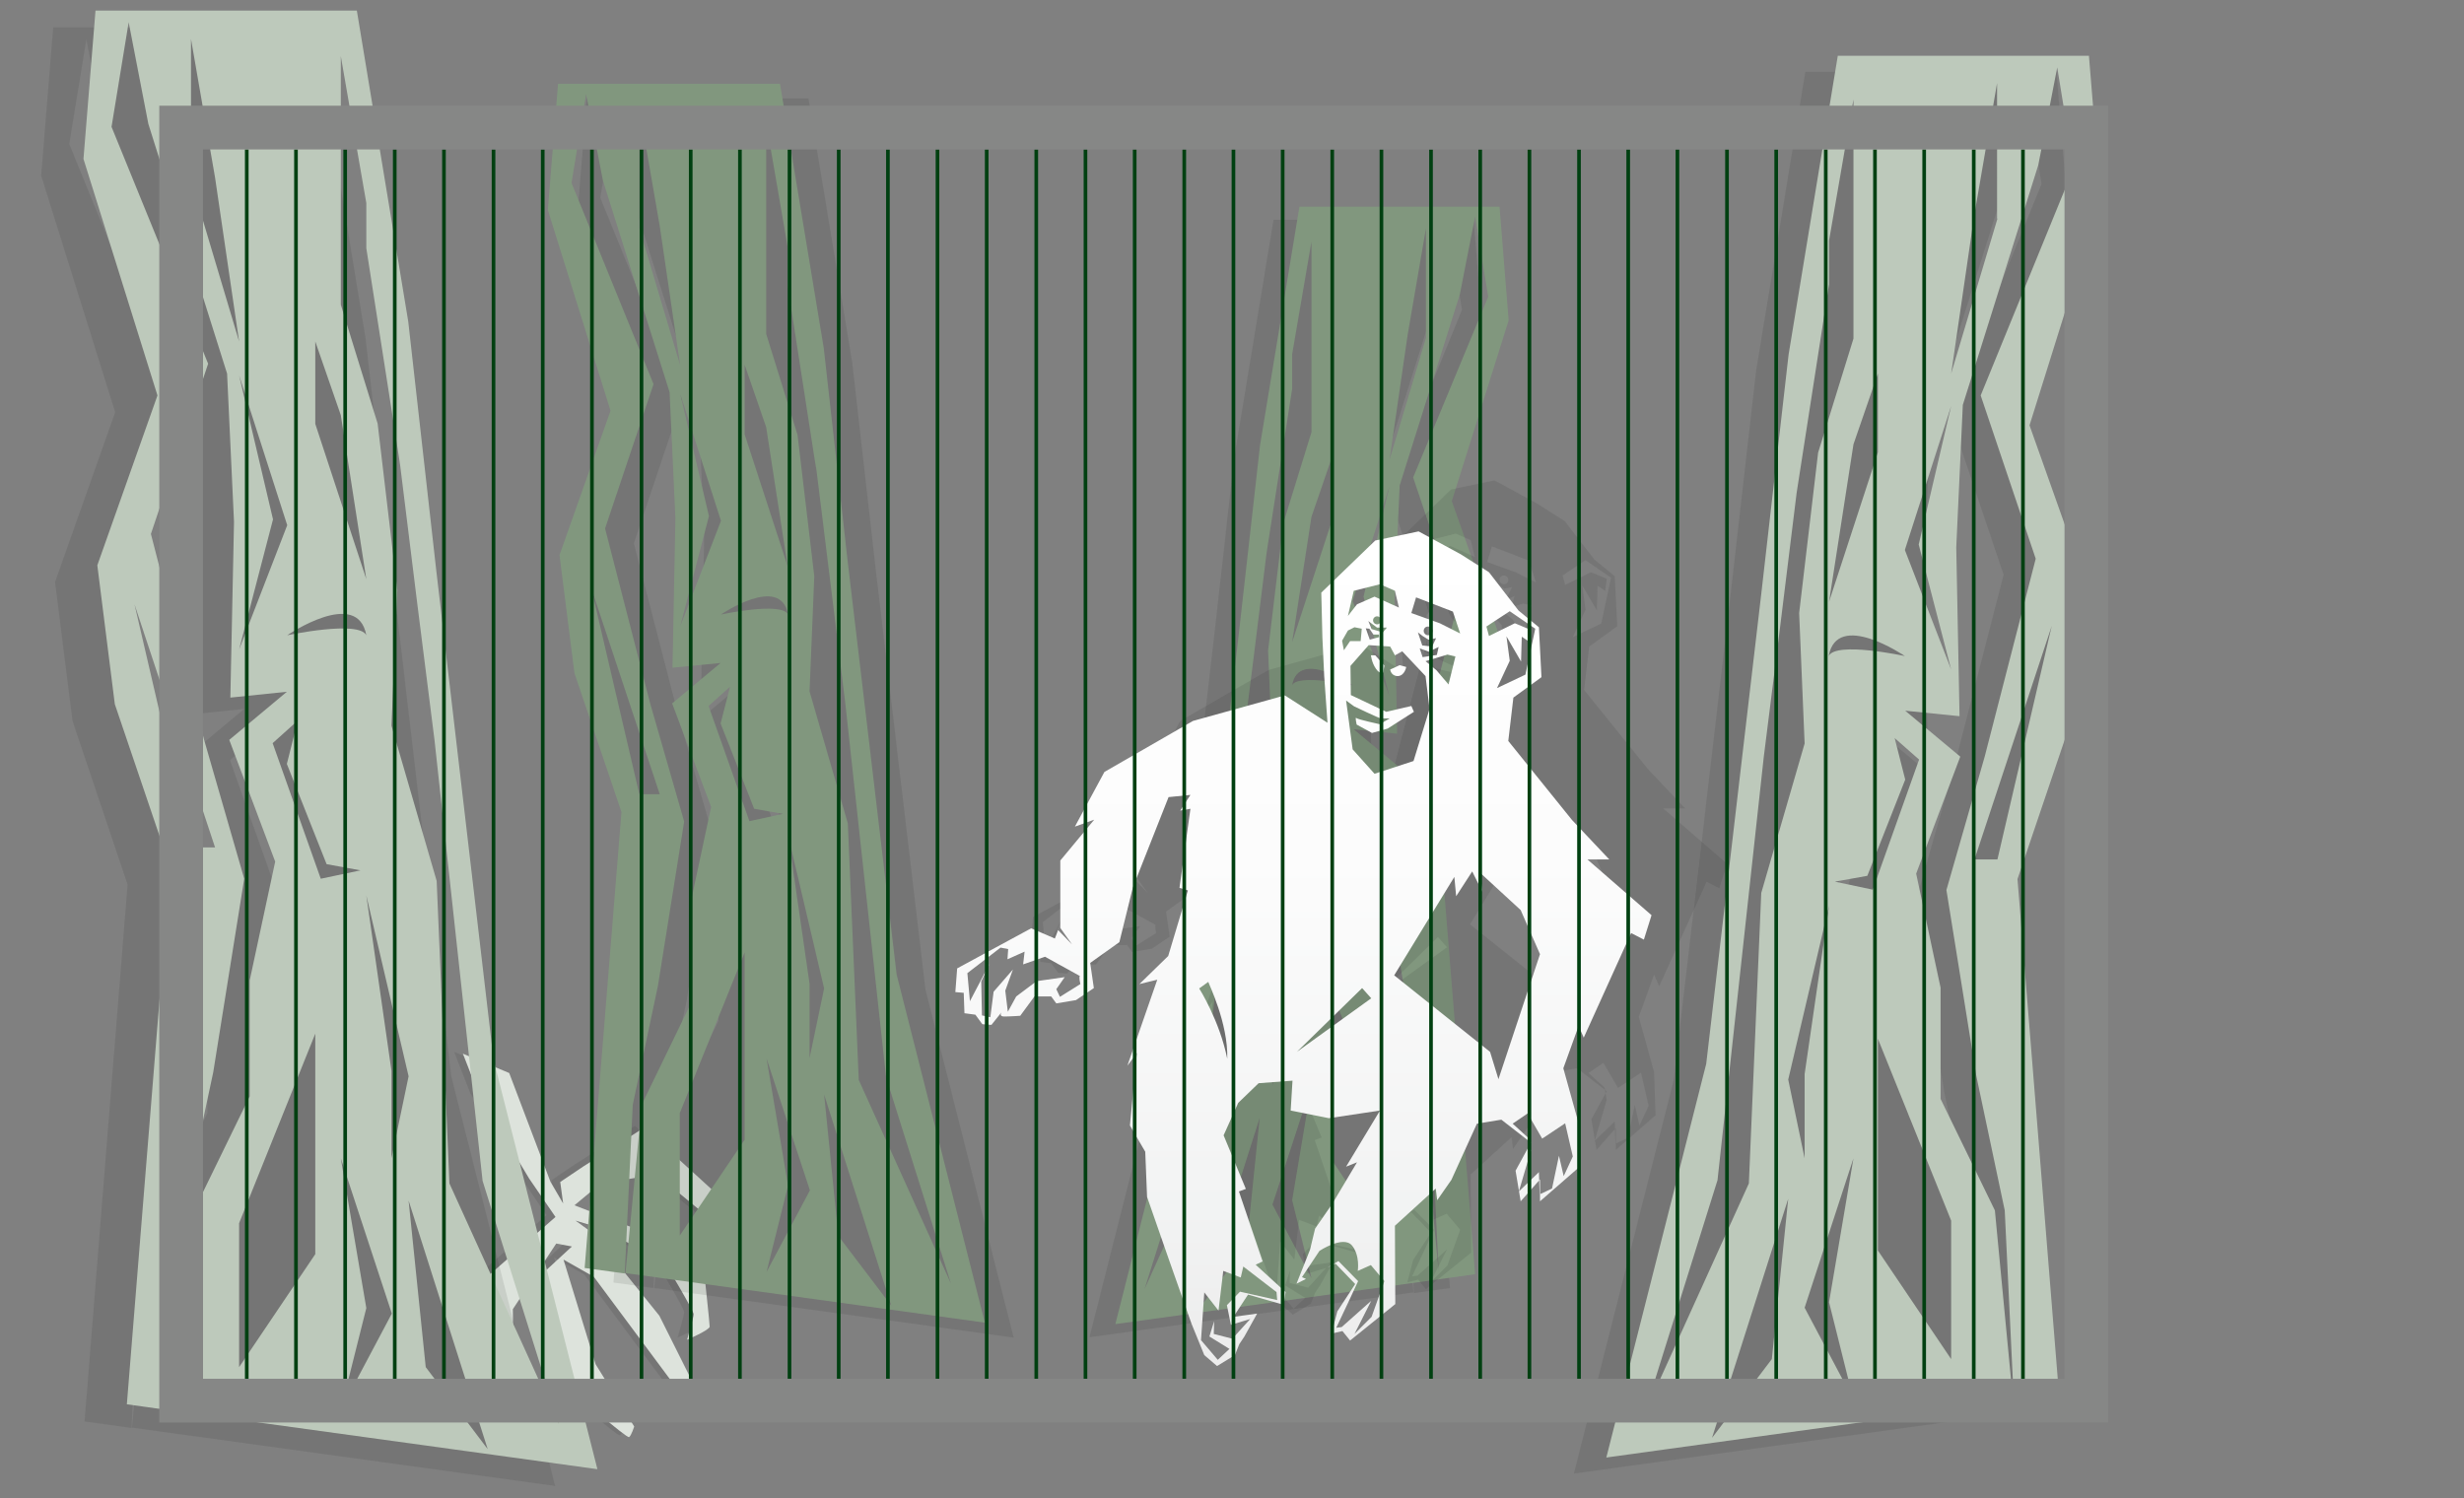 <?xml version="1.0" encoding="utf-8"?>
<!-- Generator: Adobe Illustrator 19.2.1, SVG Export Plug-In . SVG Version: 6.00 Build 0)  -->
<svg version="1.0" id="Ebene_5" xmlns="http://www.w3.org/2000/svg" xmlns:xlink="http://www.w3.org/1999/xlink" x="0px" y="0px"
	 width="676px" height="411px" viewBox="0 0 676 411" style="enable-background:new 0 0 676 411;" xml:space="preserve">
<rect x="0" y="0" width="676" height="411" fill="#808080" stroke="none"/>
<path style="opacity:0.1;fill:#181716;" d="M194.8,345.2l4.7-6.5l-3.6-10l-21.7-19.8l-16.5,10.6l-6.4,4.3l0.8,5.9l-3.5-6l-11.3-29.8
	l-12.7-5.3l4.4,11.3l13.8,23l7.1,10.5l-20.9,18.3l5.7,36.6l4.8,1.1l-1-5.8l-0.3-24.9l11.9-18l4.3,0.8l-7.8,7.2l7.4,32
	c0,0,15.4,13.5,16.1,13.1c0.6-0.4,1.4-2.9,1.4-2.9l-10.6-17.1L152,345l8.3,4.7l23.2,31.2l1,6.7l4.3-6.2l-10.5-21l-18.2-22.6
	l-4.8-3.5l6.9,2.1l17.5,9.3c0,0,8.1,13.4,8,14.3c0,0.9-1.8,7-1.8,7s6.2-2.7,6.2-3.6c0-0.9-1.3-12.9-1.3-12.9l-8.3-10l-15.6-5.8
	l-11.9-4.6l7.1-5.9l15.4-2.6l15.7,13l-1.2,6.6L194.8,345.2z"/>
<path style="fill:#DDE3DC;" d="M152.4,333.9l-20.9,18.3l5.7,36.6l4.8,1.1l-1-5.8l-0.3-24.9l11.9-18l4.3,0.8l-7.8,7.2l7.4,32
	c0,0,15.4,13.5,16.1,13.1c0.6-0.4,1.4-2.9,1.4-2.9l-10.6-17.1l-8.8-28.7l8.3,4.7l23.2,31.2l1,6.7l4.3-6.2l-10.5-21l-18.2-22.6
	l-4.8-3.5l6.9,2.1l17.5,9.3c0,0,8.1,13.4,8,14.3c0,0.9-1.8,7-1.8,7s6.2-2.7,6.2-3.6c0-0.9-1.3-12.9-1.3-12.9l-8.3-10l-15.6-5.8
	l-11.9-4.6l7.1-5.9l15.4-2.6l15.7,13l-1.2,6.6l2.7,3.9l4.7-6.5l-3.6-10l-21.7-19.8L160.1,320l-6.4,4.3l0.8,5.9l-3.5-6l-11.3-29.8
	l-12.7-5.3l4.4,11.3l13.8,23L152.4,333.9z"/>
<path style="opacity:0.1;fill:#181716;" d="M404.3,60.3h-54.9l-10.8,65.4l-5.9,52.4l-12,102.7l-21.8,86.1l88.9-12.3l-4-41.7
	l-11.9-24.4v-24.3l-5.3-24.9l9.7-25.6l-12-10l11.9,1.2l-0.8-36.9l1.4-31.2l16.5-52.4l4.2-21.4l3.6,22l-20.3,49.8l12,35.7l-11.2,43.3
	l-8.4,29.2l6.5,40.7l6.2,29.4l2,41.7l9.9-1.4l-9.1-112.8l11.6-34.4l3.7-29.2l-12.6-35.7l15.5-49.7L404.3,60.3z M367.1,214.2
	L357,242.7l-8.3-1.8l7.1-1.3l8.3-21.1l-2.3-9.1L367.1,214.2z M108.1,161.3l-7.8-68.4L86.3,7.5H14.6l-3.3,40.7l20.3,64.9l-16.5,46.6
	l4.8,38.1L35,242.7L23.2,390l12.9,1.8l2.6-54.5l8.2-38.4l8.5-53.1l-11-38.1l-14.6-56.5l15.7-46.7l-26.5-65l4.7-28.7L29,38.7
	l21.6,68.5l1.9,40.7l-1,48.2l15.5-1.6l-15.7,13.1l12.6,33.4l-7,32.6v31.8l-15.5,31.8l-5.2,54.5l116.1,16l-28.5-112.4L108.1,161.3z
	 M76.3,245.8l-13.2-37.2l6.9-6.2l-3,11.9l10.9,27.5l9.3,1.7L76.3,245.8z M240.4,157.5l-6.6-58.1L221.8,27H161l-2.8,34.6l17.2,55.1
	l-14,39.6l4.1,32.4l12.9,38.1l-10.1,125.1l11,1.5l2.2-46.3l6.9-32.6l7.2-45.1l-9.3-32.3l-12.4-48l13.3-39.6l-22.5-55.2l4-24.4
	l4.6,23.7l18.3,58.1l1.6,34.6l-0.8,41l13.2-1.3l-13.3,11.1l10.7,28.4l-5.9,27.6v27l-13.1,27l-4.5,46.3l98.6,13.6l-24.2-95.5
	L240.4,157.5z M213.4,229.2l-11.2-31.6l5.9-5.3l-2.6,10.1l9.2,23.4l7.9,1.4L213.4,229.2z M567.4,58.8l-3.2-39.1h-68.9l-13.5,82
	l-7.5,65.7l-15.1,128.9l-27.4,108l111.6-15.4l-5-52.4L523.6,306v-30.5l-6.7-31.3L529,212l-15.1-12.6l14.9,1.5l-0.9-46.3l1.8-39.1
	l20.7-65.8l5.2-26.8l4.5,27.6l-25.5,62.4l15.1,44.8l-14,54.3l-10.5,36.6l8.2,51l7.8,36.9l2.5,52.3l12.4-1.7l-11.4-141.5l14.6-43.1
	l4.6-36.6L548,121.1L567.4,58.8z M517.6,212.9L505,248.6l-10.4-2.2l8.9-1.6l10.4-26.4l-2.9-11.4L517.6,212.9z"/>
<path style="fill:#81977E;" d="M232.5,153.5L226,95.5L214,23h-60.9l-2.8,34.6l17.2,55.1l-14,39.6l4.1,32.4l12.9,38.1l-10.1,125.1
	l11,1.5l2.2-46.3l6.9-32.6l7.2-45.1l-9.3-32.3L166,145l13.3-39.6l-22.5-55.2l4-24.4l4.6,23.7l18.3,58.1l1.6,34.6l-0.8,41l13.2-1.3
	l-13.3,11.1l10.7,28.4l-5.9,27.6v27l-13.1,27l-4.5,46.3l98.6,13.6l-24.2-95.5L232.5,153.5z M181,217.9h-5.6l-13.2-56.6L181,217.9z
	 M204.3,100.1l5.9,17.1l5.9,38.2l-11.8-36.2V100.1z M216.2,168.6c-1.7-3.6-18.4,0-18.4,0S214.2,157.4,216.2,168.6z M175.4,62.6V29.7
	l5.6,32.3l5.6,38.2L175.4,62.6z M186.6,171.9l7.9-30.3l-7.9-33.6l11.2,34.9L186.6,171.9z M204.3,312.7l-17.8,26.3v-33.6l17.8-44.1
	V312.7z M194.4,193.7l5.9-5.3l-2.6,10.1l9.2,23.4l7.9,1.4l-9.2,2L194.4,193.7z M210.3,349l5.9-23.7l-5.9-34.9l11.9,36.2L210.3,349z
	 M216.2,229.1l9.9,42.1l-4,19.1v-20.4L216.2,229.1z M230,339.1l-3.9-38.8l18.4,57.9L230,339.1z M235.6,296.3l-3-70.4l-10.5-36.2
	l1.3-31.6l-4.6-38.8l-8.6-27.7V33.6l5.9,34.2v10.5l7.5,48.4l0.4,2.3l4,32.3l3.9,31.6l11.2,102.7l17.8,56.6L235.6,296.3z M413.9,87.9
	l-2.5-31.2h-54.9l-10.8,65.4l-5.9,52.4l-12,102.7l-21.8,86.1l88.9-12.3l-4-41.7l-11.9-24.4v-24.3l-5.3-24.9l9.7-25.6l-12-10
	l11.9,1.2l-0.7-36.9l1.4-31.2l16.5-52.4l4.2-21.4l3.6,22L387.7,131l12,35.7L388.5,210l-8.4,29.2l6.5,40.7l6.2,29.4l2,41.7l9.9-1.4
	l-9.1-112.8l11.6-34.4l3.7-29.2l-12.6-35.7L413.9,87.9z M371.1,188c0,0-15.1-3.2-16.6,0C356.3,177.9,371.1,188,371.1,188z
	 M365.2,143.5l-10.7,32.7l5.3-34.4l5.3-15.4V143.5z M330.1,302.6l10.1-92.6l3.6-28.5l3.6-29.1l0.3-2.1l6.8-43.6v-9.5l5.3-30.9v52.3
	l-7.7,24.9l-4.2,35l1.2,28.5l-9.5,32.7l-2.7,63.5l-22.9,50.5L330.1,302.6z M342,341.8L329,359l16.6-52.3L342,341.8z M354.5,242.6
	l-5.3,36.8v18.4l-3.6-17.2L354.5,242.6z M359.8,350.7l-10.7-20.2l10.7-32.7l-5.3,31.5L359.8,350.7z M381.2,311.5v30.3l-16-23.8
	v-46.3L381.2,311.5z M374.2,210.7l-10.1,28.5l-8.3-1.8l7.1-1.3l8.3-21.1l-2.3-9.1L374.2,210.7z M381.2,191l-10.1-26.1l10.1-31.5
	l-7.1,30.3L381.2,191z M391.3,92.4l-10.1,33.8l5-34.4l5-29.1V92.4z M391.3,232.5h-5l16.9-51.1L391.3,232.5z"/>
<path style="fill:#BDC9BB;" d="M576.3,54.4l-3.2-39.1h-68.9l-13.5,82l-7.5,65.7l-15.1,128.9l-27.4,108l111.6-15.4l-5-52.4
	l-14.9-30.6V271l-6.7-31.3l12.1-32.1L522.7,195l14.9,1.5l-0.9-46.3l1.8-39.1l20.7-65.8l5.2-26.8l4.5,27.6l-25.5,62.4l15.1,44.8
	l-14,54.3l-10.5,36.6l8.2,51l7.8,36.9l2.5,52.3l12.4-1.7l-11.4-141.5l14.6-43.1l4.6-36.6l-15.9-44.8L576.3,54.4z M522.6,180
	c0,0-18.9-4.1-20.9,0C504,167.3,522.6,180,522.6,180z M515.2,124.1l-13.4,41l6.7-43.2l6.7-19.4V124.1z M471.2,323.8l12.7-116.2
	l4.5-35.8l4.5-36.5l0.4-2.6l8.5-54.7V66l6.7-38.7v65.6l-9.7,31.3l-5.2,44l1.5,35.8l-11.9,41l-3.4,79.7l-28.7,63.3L471.2,323.8z
	 M486.1,372.9l-16.4,21.6l20.9-65.6L486.1,372.9z M501.8,248.5l-6.7,46.2v23.1l-4.5-21.6L501.8,248.5z M508.5,384.1l-13.4-25.3
	l13.4-41l-6.7,39.5L508.5,384.1z M535.3,334.9v38l-20.1-29.8V285L535.3,334.9z M526.5,208.4l-12.7,35.7l-10.4-2.2l8.9-1.6l10.4-26.4
	l-2.9-11.4L526.5,208.4z M535.3,183.7l-12.7-32.8l12.7-39.5l-8.9,38L535.3,183.7z M548,60l-12.7,42.5l6.3-43.2l6.3-36.5V60z
	 M548,235.8h-6.3l21.2-64.1L548,235.8z M119.7,156.6L112,88.2L97.9,2.9H26.2l-3.3,40.7l20.3,64.9l-16.5,46.6l4.8,38.1L46.7,238
	L34.8,385.3l12.9,1.8l2.6-54.5l8.2-38.4l8.5-53.1L56,203l-14.6-56.5l15.7-46.7l-26.5-65l4.7-28.7l5.4,27.9l21.6,68.5l1.9,40.7
	l-1,48.2l15.5-1.6L62.9,203l12.6,33.4l-7,32.6v31.8l-15.5,31.8l-5.2,54.5l116.1,16l-28.5-112.4L119.7,156.6z M59,232.5h-6.6
	l-15.5-66.7L59,232.5z M86.5,93.7l7,20.2l7,45l-14-42.6V93.7z M100.5,174.3c-2-4.2-21.7,0-21.7,0S98.1,161.1,100.5,174.3z
	 M52.4,49.5V10.7l6.6,38l6.6,45L52.4,49.5z M65.6,178.2l9.3-35.7L65.6,103l13.2,41.1L65.6,178.2z M86.5,344.1l-20.9,31v-39.5
	l20.9-52V344.1z M74.8,203.9l6.9-6.2l-3,11.9l10.9,27.5l9.3,1.7l-10.9,2.3L74.8,203.9z M93.5,386.8l7-27.9l-7-41.1l14,42.6
	L93.5,386.8z M100.5,245.7l11.6,49.6l-4.7,22.5v-24L100.5,245.7z M116.8,375.1l-4.7-45.7l21.7,68.2L116.8,375.1z M123.3,324.7
	l-3.5-83l-12.4-42.6l1.6-37.2l-5.4-45.7L93.5,83.6V15.4l7,40.3v12.4l8.9,57l0.4,2.7l4.7,38l4.7,37.2l13.2,121l20.9,66.7L123.3,324.7
	z"/>
<path style="opacity:0.1;fill:#181716;" d="M396.9,165.8c0,0,0.2,2.1,1.4,3.8c1.2,1.7,2,1,2,1l0.3-1.9l-2.5-2.8H396.9z M456.3,221.8
	h6L452.1,211l-17.5-21.7l1.4-11.9l7.7-5.6l-0.7-13.7l-5.6-4.6l-8.1-10.5l-7.7-4.9l-11.6-6.3l-11.9,2.5l-14.8,14.3l0.3,12.3l0.5,10.6
	l0.9,12.8l-11.7-7.5l-25.2,7l-24.3,14l-8.1,15l5.3-1.9l-9.3,11.2v9.8v8.7l3.2,4.4l-3.8-3.9l-0.9,2.3l-6.5-2.8l-20.3,11l-0.5,6.5
	l2.3,0.2l0.2,5.6l3,0.4l1.9,2.6l2.5,0.2l2.8-3.5c0,0-0.9,1.2,0.7,1.2c1.6,0,4.4-0.2,4.4-0.2l3.9-5.3h4.6l1.4,1.9l5.4-0.9l4.9-3.3
	l-1-6.9l8-5.7l3.7-15l9.8-24.8l6-0.6l-2.8,4.3l2.8-0.5l-3,21.7l2.3,0.7l-5.4,18l-7.9,7.7l4.9-1.2l-8.2,23.6l2.6-3.5l-1.9,19.9
	l4.2,7.2l0.5,12.4l6.1,17.5l6.1,17.3l3.5,8.6l3.5,3l4.9-3l1.2-3l1.4-2.1l3.5-6.3l-6.5,0.9l4-6.1l9.8,2.8l0.5-3.5l-8.2-7.5l1.9-0.9
	l-6.5-19.2l1.9-0.7l-6.1-14.7l4-8.9l5.6-5.4l9.3-0.7l-0.5,8.2l10.5,2.1l14-2.1l-9.3,15.4l3-1.2l-6.8,11.4l-4.7,6.8l-1.4,5.8
	l-3.7,9.3l2.6-1.3l-1.1-0.5l4.8-7.2c0,0,6.5-4.3,8.9-1.5c2.3,2.8,1.6,7,1.6,7l3.6-1.6l3.7,4.4l-3.5,9.8l-4.7,4.7l4.6-9.1l-8.1,7.2
	l-1.5,0.2l3.5-7.4l2.5-5.4l-5.4-5.5l-3,1.8l2.2-1.1l5.4,5.6l-4.9,7.5l-1.6,6.1l3-0.7l2.1,2.6l12.4-10l-0.1-21.5l11.2-10.2l0.4,3.2
	l3.9-5.6l7-15.4l6.7-1.1l8.1,6.3l-4.2,7.7l1.4,8.4l5.3-6v6l10.9-9.5l-0.4-11.9l-4.2-15.1l4.2-11.6l1.4,3.2l13-28.7l3.5,1.8l2.1-6.7
	L456.3,221.8z M317.2,256l-5.6,3.5l-1.1-2.1l2.3-3.3l-7.7,1.1l-5.6,4.2l-2.3,4.2l-0.7-5.8l2.1-5.8l-5.3,6.1l-0.9,7l-2.3-0.5
	l-0.2-9.3l2.3-4.9l-5.4,10.3l-0.7-7.7l9.1-7l2.1,0.4l-0.2,2.8l4.7-2.1l-0.3,3.5l6-2.1l9.6,5.3C316.7,253.9,317.2,256,317.2,256z
	 M356.4,334.7l4.8,1.8l0.7-3l9.1,7l0.2,2.2l-10.2-2.3l-3.6,3.7l1.1,5.4l5.3-1.6l-4.9,5.4l-5.1-1.3l0.1-3.5l-1.3,4.2l5.5,3.4l-3.2,3
	l-4.6-5.4l0.9-13.1l3.9,5L356.4,334.7z M357.5,276.5c-2.1-10.5-7.7-19.3-7.7-19.3l2.5-1.8C352.2,255.5,357.8,266.7,357.5,276.5z
	 M435,153.7l7,4.8l-2.7,12.6l-7.8,3.7l3.5-7.5l-0.9-6.7l4,6.9l0.2-6.8l2.1,1.4l0.4-3.3l-4.3-1.8l-7.1,3.5l-0.7-2.6L435,153.7z
	 M409.3,149.9l10.1,3.9l2,6l-5.6-2.8l-7.8-2.8L409.3,149.9z M412.7,161.5l2.1-0.4l-1.1,2.3l-2.7-0.3l-1.2-3.6l1.3,1L412.7,161.5z
	 M411.4,159.1c0-0.7,0.5-1.2,1.2-1.2c0.7,0,1.2,0.5,1.2,1.2c0,0.7-0.5,1.2-1.2,1.2C412,160.3,411.4,159.8,411.4,159.1z M412.8,164.8
	l2.7-1.3l-0.5,2.2l-3.9,0.6l-0.8-2.4L412.8,164.8z M417.9,165.6l2.2,0.5l-1.9,7.7l-3.3-3.9l-3-2.5L417.9,165.6z M392.2,148.2
	l7.2-1.8l4.1,1.8l1.1,4.6l-6.7-3l-4.8,2.1l-2.5,3.2L392.2,148.2z M397.2,158.6l-0.9-2.2l2.4,1.8h2.7l-1.1,1.3L397.2,158.6z
	 M399.2,160.9l-2.6,0.7l-1.1-3.1l1,0.1l1.1,1.6h1.5L399.2,160.9z M397.5,156.2c0-0.6,0.5-1.1,1.1-1.1c0.6,0,1.1,0.5,1.1,1.1
	c0,0.6-0.5,1.1-1.1,1.1C398,157.4,397.5,156.9,397.5,156.2z M390.6,159l1.8-0.9l2,0.4l-0.3,3.4h-2.9l-1.7,2.5l-0.5-2.6L390.6,159z
	 M376.6,274.6l17.9-17.5l2.5,2.8L376.6,274.6z M398,198.3l-6-6.7l-1.8-13.4l2.2,1.6c0,0,6.9,3.3,7.3,3.3c0.4,0,2.5,0,2.5,0l-2.8,1.6
	c0,0-6-1.3-6.4-1.7c-0.4-0.3,0.1,1.8,0.1,1.8l4.2,2.3l4.3-1.2l7.2-4.6l-0.7-1.6l-6.9,1.6l-9.7-4.6l-0.1-8l5-5.7l5.9,0.4l1.3,2.4
	l2-1.1l6.4,6.8l1,9l-4.4,14.3L398,198.3z M431.9,282.1l-2.3-7.5l-26.3-21l16.5-27l0.5,5.3l4.4-6.8l2.8,5.6l-0.7-5.3l11.2,10.3
	l5.3,12.1L431.9,282.1z M450.2,294.3l2.1,9.1l-2.5,5.4l-1.3-5.6l-1.9,9l-3.4,1.6l-0.2-6.1l-5.5,5.3l3.3-11.2l-0.6-3.4l-4.4-4
	l4.1-2.8l4,6.9L450.2,294.3z M402.2,169.7c0,0,0.2,1.8,2.1,1.8c1.9-0.1,2.3-2.5,2.3-2.5l-1.8-0.5L402.2,169.7z"/>
<linearGradient id="SVGID_1_" gradientUnits="userSpaceOnUse" x1="357.105" y1="375.072" x2="357.105" y2="145.752">
	<stop  offset="0" style="stop-color:#ECECEC"/>
	<stop  offset="0.189" style="stop-color:#F2F3F3"/>
	<stop  offset="0.608" style="stop-color:#FCFCFC"/>
	<stop  offset="1" style="stop-color:#FFFFFF"/>
</linearGradient>
<path style="fill:url(#SVGID_1_);" d="M381.4,183.7c0,0,0.2,1.8,2.1,1.8c1.9-0.1,2.3-2.5,2.3-2.5l-1.8-0.5L381.4,183.7z
	 M376.1,179.7c0,0,0.2,2.1,1.4,3.8c1.2,1.7,2,1,2,1l0.3-1.9l-2.5-2.8H376.1z M435.5,235.8h6L431.3,225l-17.5-21.7l1.4-11.9l7.7-5.6
	l-0.7-13.7l-5.6-4.6l-8.1-10.5l-7.7-4.9l-11.6-6.3l-11.9,2.5l-14.8,14.3l0.3,12.3l0.5,10.6l0.9,12.8l-11.7-7.5l-25.2,7l-24.3,14
	l-8.1,15l5.3-1.9l-9.3,11.2v9.8v8.7l3.2,4.5l-3.8-3.9l-0.9,2.3l-6.5-2.8l-20.3,11l-0.5,6.5l2.3,0.2l0.2,5.6l3,0.4l1.9,2.6l2.5,0.2
	l2.8-3.5c0,0-0.9,1.2,0.7,1.2c1.6,0,4.4-0.2,4.4-0.2l3.9-5.3h4.6l1.4,1.9l5.4-0.9l4.9-3.3l-1-6.9l8-5.7l3.7-15l9.8-24.8l6-0.6
	l-2.8,4.3l2.8-0.5l-3,21.7l2.3,0.7l-5.4,18l-7.9,7.7l4.9-1.2l-8.2,23.6l2.6-3.5l-1.9,19.9l4.2,7.2l0.5,12.4l6.1,17.5l6.1,17.3
	l3.5,8.6l3.5,3l4.9-3l1.2-3l1.4-2.1l3.5-6.3l-6.5,0.9l4-6.1l9.8,2.8l0.5-3.5l-8.2-7.5l1.9-0.9l-6.5-19.2l1.9-0.7l-6.1-14.7l4-8.9
	l5.6-5.4l9.3-0.7l-0.5,8.2l10.5,2.1l14-2.1l-9.3,15.4l3-1.2l-6.8,11.4l-4.7,6.8l-1.4,5.8l-3.7,9.3l2.6-1.3l-1.1-0.5l4.8-7.2
	c0,0,6.5-4.3,8.9-1.5c2.3,2.8,1.6,7,1.6,7l3.6-1.6l3.7,4.4l-3.5,9.8l-4.7,4.7l4.6-9.1l-8.1,7.2l-1.5,0.2l3.5-7.4l2.5-5.4l-5.4-5.5
	l-3,1.8l2.2-1.1l5.4,5.6l-4.9,7.5l-1.6,6.1l3-0.7l2.1,2.6l12.4-10l-0.1-21.5l11.2-10.2l0.4,3.2l3.9-5.6l7-15.4l6.7-1.1l8.1,6.3
	l-4.2,7.7l1.4,8.4l5.3-6v6l10.9-9.5l-0.3-11.9l-4.2-15.1l4.2-11.6l1.4,3.2l13-28.7l3.5,1.8l2.1-6.7L435.5,235.8z M296.4,270
	l-5.6,3.5l-1-2.1l2.3-3.3l-7.7,1.1l-5.6,4.2l-2.3,4.2l-0.7-5.8l2.1-5.8l-5.3,6.1l-0.9,7l-2.3-0.5l-0.2-9.3l2.3-4.9l-5.4,10.3
	l-0.7-7.7l9.1-7l2.1,0.4l-0.2,2.8l4.7-2.1l-0.4,3.5l6-2.1l9.6,5.3C295.9,267.9,296.4,270,296.4,270z M335.6,348.7l4.8,1.8l0.7-3
	l9.1,7l0.2,2.2l-10.2-2.3l-3.6,3.7l1.1,5.4l5.3-1.6l-4.9,5.4l-5.1-1.3l0.1-3.5l-1.3,4.2l5.5,3.4l-3.2,3l-4.6-5.4l0.9-13.1l3.9,5
	L335.6,348.7z M336.7,290.5c-2.1-10.5-7.7-19.3-7.7-19.3l2.5-1.8C331.4,269.5,337,280.7,336.7,290.5z M414.2,167.7l7,4.8l-2.7,12.6
	l-7.8,3.7l3.5-7.5l-0.9-6.7l4,6.9l0.2-6.8l2.1,1.4l0.3-3.3l-4.3-1.8l-7.1,3.5l-0.7-2.6L414.2,167.7z M388.5,163.9l10.1,3.9l2,6
	l-5.6-2.8l-7.8-2.8L388.5,163.9z M391.9,175.5l2.1-0.4l-1.1,2.3l-2.7-0.3l-1.2-3.6l1.3,1L391.9,175.5z M390.6,173.1
	c0-0.7,0.5-1.2,1.2-1.2c0.7,0,1.2,0.5,1.2,1.2c0,0.7-0.5,1.2-1.2,1.2C391.2,174.3,390.6,173.8,390.6,173.1z M392,178.8l2.7-1.3
	l-0.5,2.2l-3.9,0.6l-0.8-2.4L392,178.8z M397.1,179.6l2.2,0.5l-1.9,7.7l-3.3-3.9l-3-2.5L397.1,179.6z M371.4,162.1l7.2-1.8l4.1,1.8
	l1.1,4.6l-6.7-3l-4.8,2.1l-2.5,3.2L371.4,162.1z M376.3,172.6l-0.9-2.2l2.4,1.8h2.7l-1.1,1.3L376.3,172.6z M378.4,174.8l-2.6,0.7
	l-1.1-3.1l1,0.1l1.1,1.6h1.5L378.4,174.8z M376.7,170.2c0-0.6,0.5-1.1,1.1-1.1c0.6,0,1.1,0.5,1.1,1.1c0,0.6-0.5,1.1-1.1,1.1
	C377.2,171.3,376.7,170.8,376.7,170.2z M369.8,173l1.8-0.9l2,0.4l-0.3,3.4h-2.9l-1.7,2.5l-0.5-2.6L369.8,173z M355.8,288.6
	l17.9-17.5l2.5,2.8L355.8,288.6z M377.1,212.3l-6-6.7l-1.8-13.4l2.2,1.6c0,0,6.9,3.3,7.3,3.3c0.3,0,2.5,0,2.5,0l-2.8,1.6
	c0,0-6-1.3-6.4-1.7c-0.4-0.4,0.1,1.8,0.1,1.8l4.2,2.3l4.3-1.2l7.2-4.6l-0.7-1.6l-6.9,1.6l-9.7-4.6l-0.1-8l5-5.7l5.9,0.4l1.3,2.4
	l2-1.1l6.4,6.8l1.1,9l-4.4,14.3L377.1,212.3z M411.1,296.1l-2.3-7.5l-26.3-21l16.5-27l0.5,5.3l4.4-6.8l2.8,5.6l-0.7-5.3l11.2,10.3
	l5.3,12.1L411.1,296.1z M429.4,308.2l2.1,9.1l-2.5,5.4l-1.3-5.6l-1.9,9l-3.4,1.6l-0.2-6.1l-5.5,5.3l3.3-11.2l-0.6-3.4l-4.4-4
	l4.1-2.8l4,6.9L429.4,308.2z"/>
<path style="fill:#004011;" d="M67.2,378.3h1V41h-1V378.3z M80.7,378.3h1V41h-1V378.3z M94.2,378.3h1V41h-1V378.3z M107.8,378.3h1
	V41h-1V378.3z M121.3,378.3h1V41h-1V378.3z M134.9,378.3h1V41h-1V378.3z M148.4,378.3h1V41h-1V378.3z M161.9,378.3h1V41h-1V378.3z
	 M175.5,378.3h1V41h-1V378.3z M189,378.3h1V41h-1V378.3z M202.5,378.3h1V41h-1V378.3z M216.1,378.3h1V41h-1V378.3z M229.6,378.3h1
	V41h-1V378.3z M243.1,378.3h1V41h-1V378.3z M256.7,378.3h1V41h-1V378.3z M270.2,378.3h1V41h-1V378.3z M283.8,378.3h1V41h-1V378.3z
	 M297.3,378.3h1V41h-1V378.3z M310.8,378.3h1V41h-1V378.3z M324.4,378.3h1V41h-1V378.3z M337.9,378.3h1V41h-1V378.3z M351.4,378.3h1
	V41h-1V378.3z M365,378.3h1V41h-1V378.3z M378.5,378.3h1V41h-1V378.3z M392.1,378.3h1V41h-1V378.3z M405.6,378.3h1V41h-1V378.3z
	 M419.1,378.3h1V41h-1V378.3z M432.7,378.3h1V41h-1V378.3z M446.2,378.3h1V41h-1V378.3z M500.4,378.3h1V41h-1V378.3z M459.7,378.3h1
	V41h-1V378.3z M473.3,378.3h1V41h-1V378.3z M486.8,378.3h1V41h-1V378.3z M541,378.3h1V41h-1V378.3z M554.5,41v337.3h1V41H554.5z
	 M513.9,378.3h1V41h-1V378.3z M527.4,378.3h1V41h-1V378.3z"/>
<path style="fill:#868786;" d="M578.3,390.3H43.7V29h534.7V390.3z M55.7,378.3h510.7V41H55.7V378.3z"/>
</svg>
